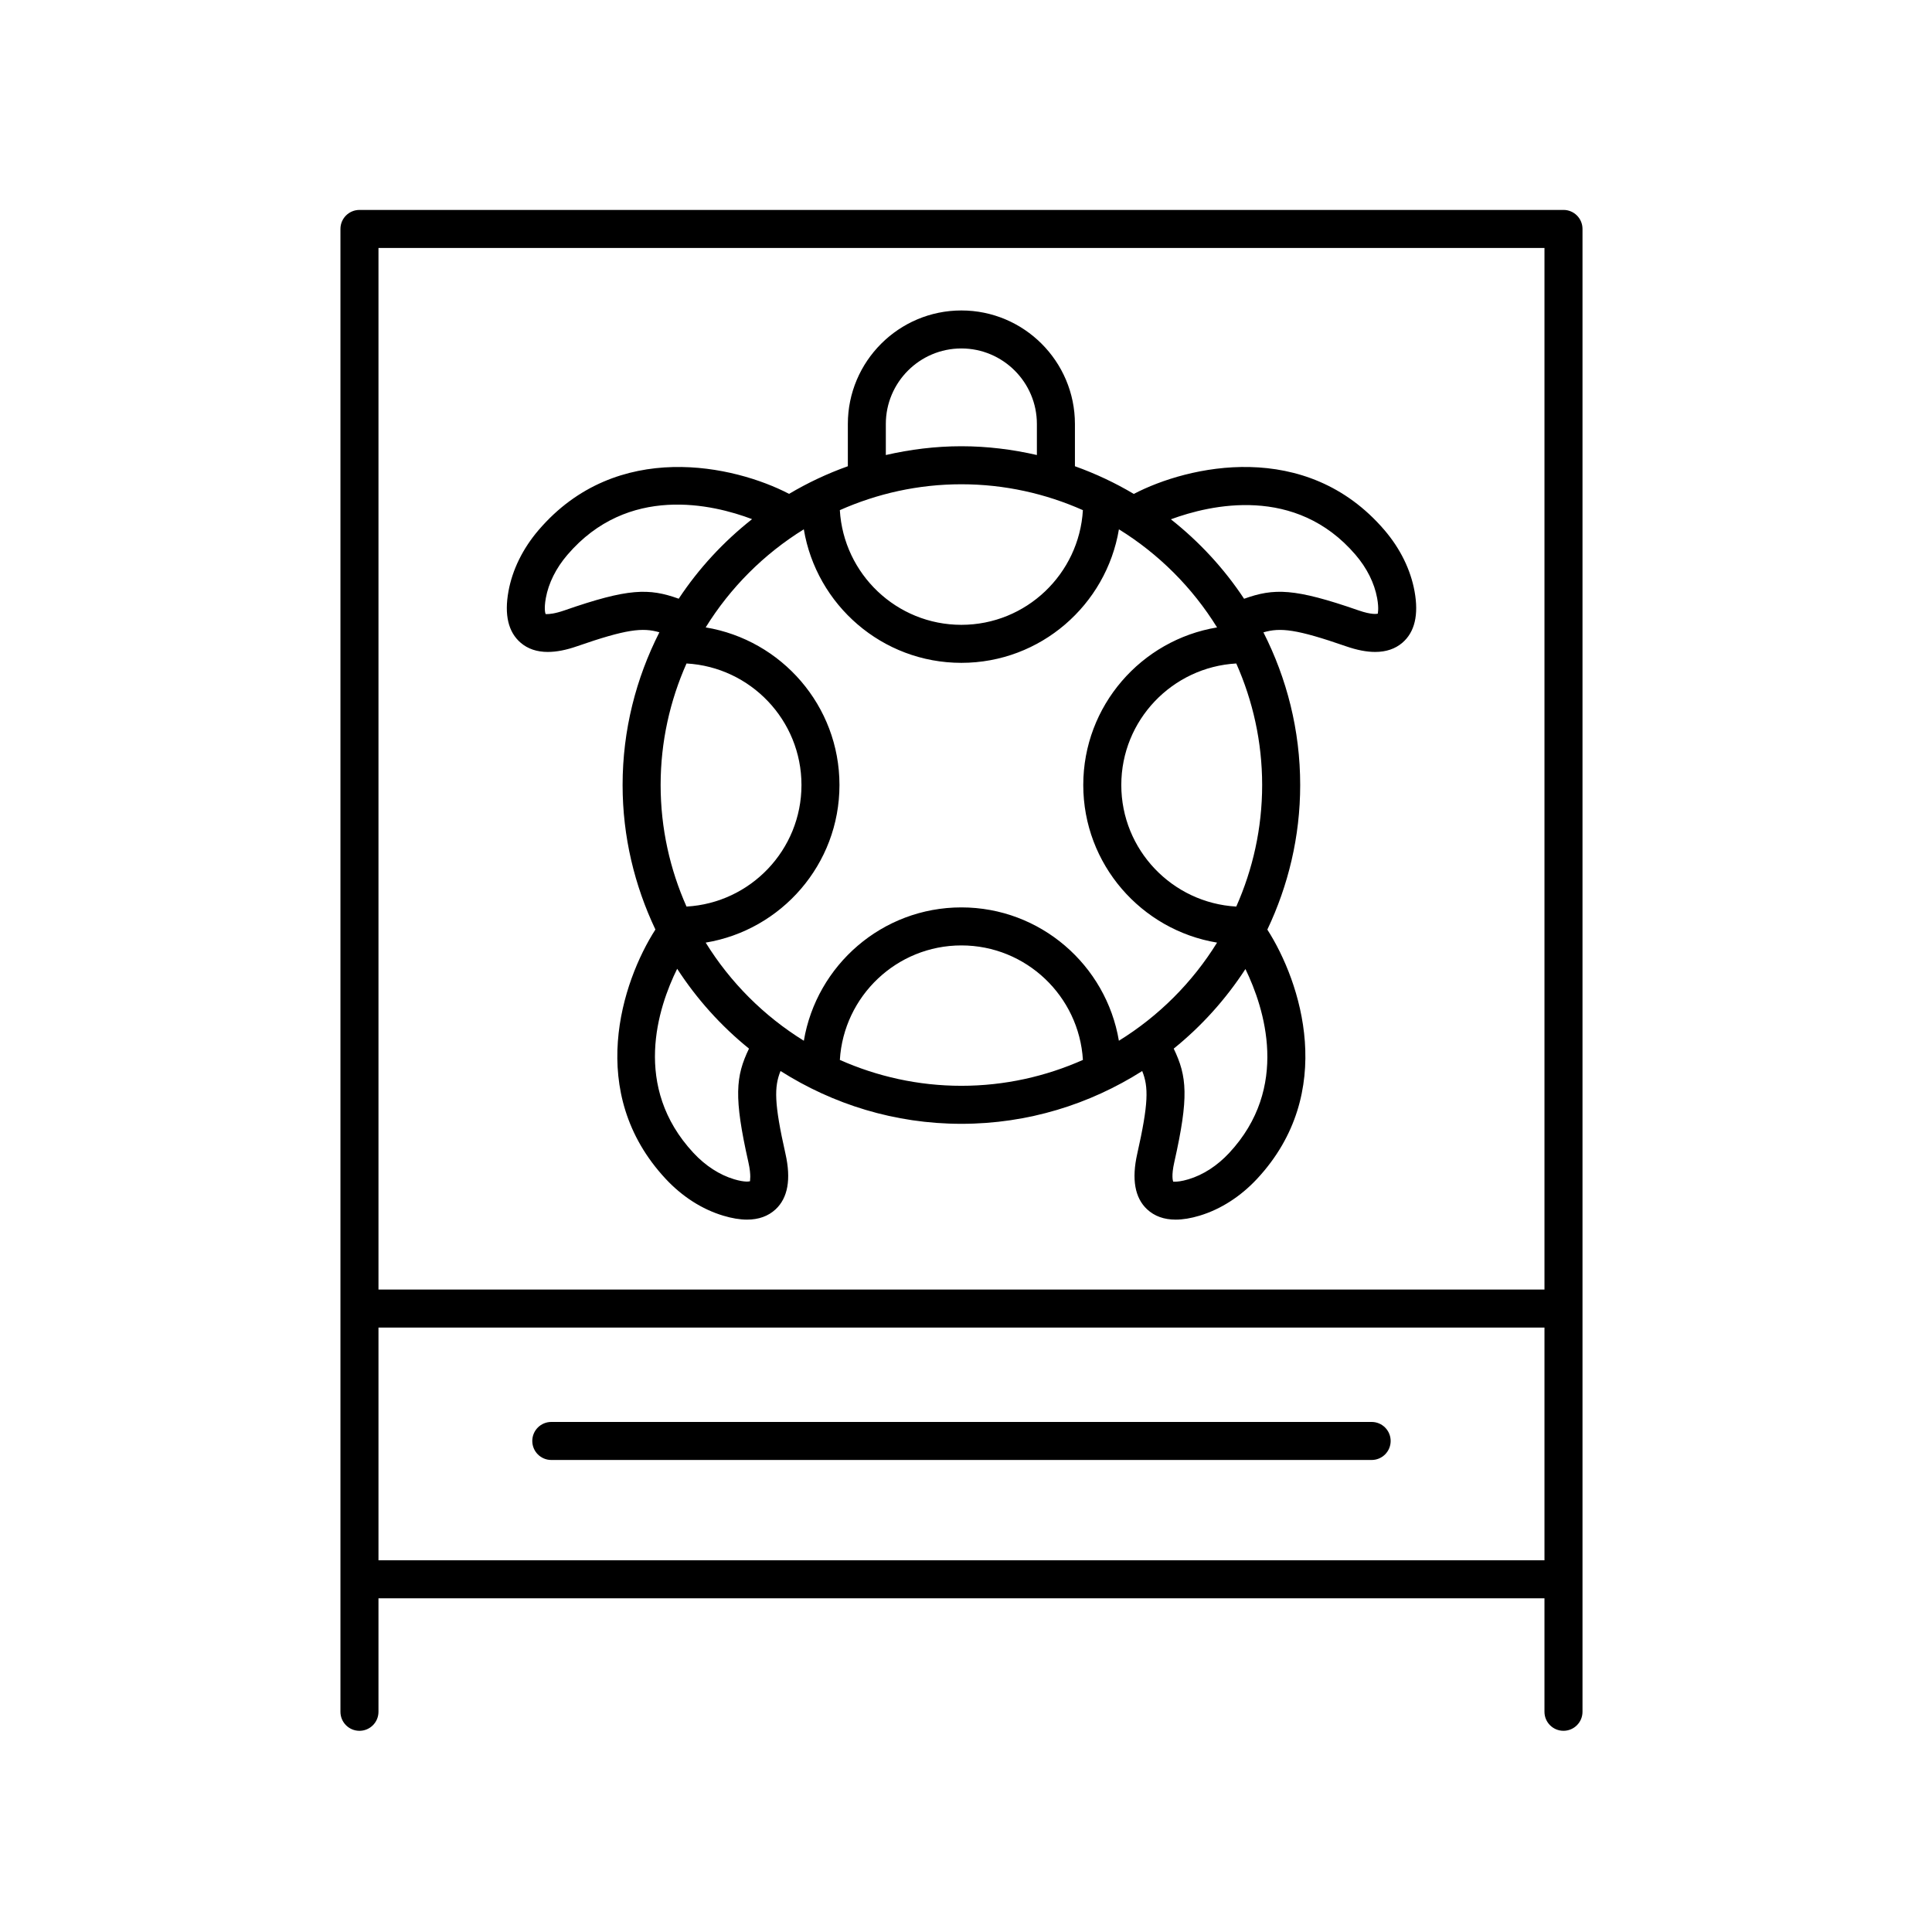 <?xml version="1.0" encoding="UTF-8"?>
<!-- Uploaded to: SVG Repo, www.svgrepo.com, Generator: SVG Repo Mixer Tools -->
<svg fill="#000000" width="800px" height="800px" version="1.1" viewBox="144 144 512 512" xmlns="http://www.w3.org/2000/svg">
 <g>
  <path d="m558.34 602.68c2.785 0 5.039-2.254 5.039-5.039v-392.97c0-2.785-2.254-5.039-5.039-5.039l-319.08 0.004c-2.785 0-5.039 2.254-5.039 5.039v392.97c0 2.785 2.254 5.039 5.039 5.039s5.039-2.254 5.039-5.039v-30.074h309v30.074c0 2.781 2.254 5.035 5.039 5.035zm-5.039-392.97v276.03h-309v-276.03zm-309 347.78v-61.676h309v61.676z"/>
  <path d="m507.5 520.83h-217.4c-2.785 0-5.039 2.254-5.039 5.039 0 2.785 2.254 5.039 5.039 5.039h217.4c2.785 0 5.039-2.254 5.039-5.039-0.004-2.785-2.258-5.039-5.043-5.039z"/>
  <path d="m289.19 316.77c2.269 0 4.836-0.496 7.695-1.492 13.148-4.566 17.402-5.008 21.859-3.715-6.188 12.18-9.75 25.906-9.75 40.477 0 13.711 3.18 26.66 8.695 38.293-8.883 13.844-18.555 43.238 2.723 66.078 4.379 4.699 9.645 8.07 15.219 9.746 2.32 0.703 4.438 1.055 6.348 1.055 3.078 0 5.609-0.914 7.566-2.731 3.254-3.031 4.129-7.981 2.613-14.711-3.016-13.383-3.019-17.727-1.312-21.941 13.887 8.816 30.297 13.996 47.93 13.996 17.629 0 34.035-5.18 47.918-13.988 1.703 4.215 1.695 8.559-1.316 21.934-1.516 6.731-0.641 11.68 2.613 14.711 1.957 1.82 4.488 2.731 7.566 2.731 1.91 0 4.023-0.348 6.344-1.047 5.578-1.684 10.844-5.055 15.223-9.75 21.27-22.832 11.613-52.211 2.734-66.062 5.523-11.637 8.703-24.594 8.703-38.312 0-14.566-3.562-28.285-9.742-40.461 4.477-1.312 8.711-0.883 21.91 3.699 2.859 0.992 5.426 1.492 7.695 1.492 2.906 0 5.32-0.812 7.211-2.434 3.281-2.812 4.367-7.398 3.234-13.633-1.039-5.731-3.797-11.34-7.977-16.223-20.816-24.297-52.098-17.074-66.426-9.586-4.922-2.926-10.137-5.383-15.602-7.336v-11.195c0-16.59-13.5-30.09-30.09-30.09s-30.09 13.5-30.09 30.09v11.195c-5.457 1.949-10.66 4.402-15.57 7.32-14.34-7.477-45.594-14.68-66.391 9.602-4.176 4.879-6.938 10.488-7.977 16.215-1.137 6.238-0.051 10.824 3.234 13.637 1.887 1.625 4.297 2.438 7.207 2.438zm67.828-32.496c3.352 20.047 20.77 35.387 41.754 35.387 20.984 0 38.402-15.34 41.754-35.387 10.566 6.531 19.473 15.438 26.008 26-20.078 3.324-35.457 20.758-35.457 41.762 0 21.004 15.379 38.441 35.457 41.766-6.535 10.566-15.449 19.477-26.016 26.008-3.367-20.023-20.781-35.34-41.746-35.34-20.965 0-38.375 15.316-41.746 35.34-10.566-6.535-19.477-15.441-26.012-26.008 20.078-3.32 35.453-20.758 35.453-41.766 0-21.004-15.375-38.441-35.453-41.766 6.535-10.555 15.441-19.461 26.004-25.996zm41.754-11.938c11.465 0 22.348 2.481 32.207 6.859-0.996 16.922-15.039 30.391-32.207 30.391-17.168 0-31.207-13.469-32.207-30.391 9.859-4.379 20.742-6.859 32.207-6.859zm79.711 79.703c0 11.469-2.481 22.348-6.859 32.211-16.957-0.965-30.469-15.02-30.469-32.211 0-17.195 13.512-31.25 30.469-32.211 4.375 9.859 6.859 20.742 6.859 32.211zm-159.41 0c0-11.469 2.481-22.352 6.859-32.211 16.957 0.961 30.465 15.02 30.465 32.211 0 17.195-13.508 31.25-30.465 32.211-4.379-9.859-6.859-20.742-6.859-32.211zm23.254 99.945c0.828 3.66 0.367 4.981 0.43 5.055-0.195 0.055-1.344 0.336-4.215-0.527-3.871-1.16-7.59-3.57-10.754-6.965-16.324-17.527-9.414-38.516-4.332-48.812 5.203 8.02 11.621 15.168 19.035 21.156-3.539 7.34-4.059 12.801-0.164 30.094zm24.242-27.094c1.023-16.898 15.051-30.344 32.207-30.344 17.152 0 31.184 13.441 32.207 30.344-9.859 4.379-20.742 6.859-32.207 6.859-11.465 0-22.344-2.484-32.207-6.859zm103.18 24.652c-3.164 3.394-6.883 5.805-10.762 6.973-1.914 0.574-3.066 0.645-3.633 0.645-0.285 0-0.418-0.023-0.438 0.004-0.094-0.223-0.535-1.543 0.285-5.18 3.894-17.285 3.375-22.754-0.156-30.086 7.398-5.973 13.809-13.098 19.008-21.094 5.012 10.344 11.84 31.406-4.305 48.738zm33.484-158.51c3.019 3.523 4.992 7.488 5.723 11.473 0.531 2.926 0.133 4.043 0.184 4.117-0.215 0.062-1.586 0.363-5.106-0.859-17.047-5.93-22.422-5.918-30.34-3.082-5.301-8.02-11.867-15.109-19.395-21.059 10.477-3.871 33.066-9.121 48.934 9.41zm-124.48-34.672c0-11.035 8.98-20.016 20.016-20.016 11.035 0 20.016 8.98 20.016 20.016v8.227c-6.445-1.477-13.125-2.328-20.016-2.328-6.887 0-13.566 0.852-20.016 2.328zm-90.105 46.141c0.727-3.981 2.699-7.945 5.723-11.469 16.043-18.73 38.488-13.41 48.938-9.453-7.547 5.953-14.133 13.051-19.445 21.086-7.894-2.82-13.289-2.82-30.289 3.098-2.641 0.914-4.07 0.98-4.656 0.98-0.195 0-0.297-0.012-0.316 0.012-0.078-0.184-0.488-1.297 0.047-4.254z"/>
 </g>
</svg>